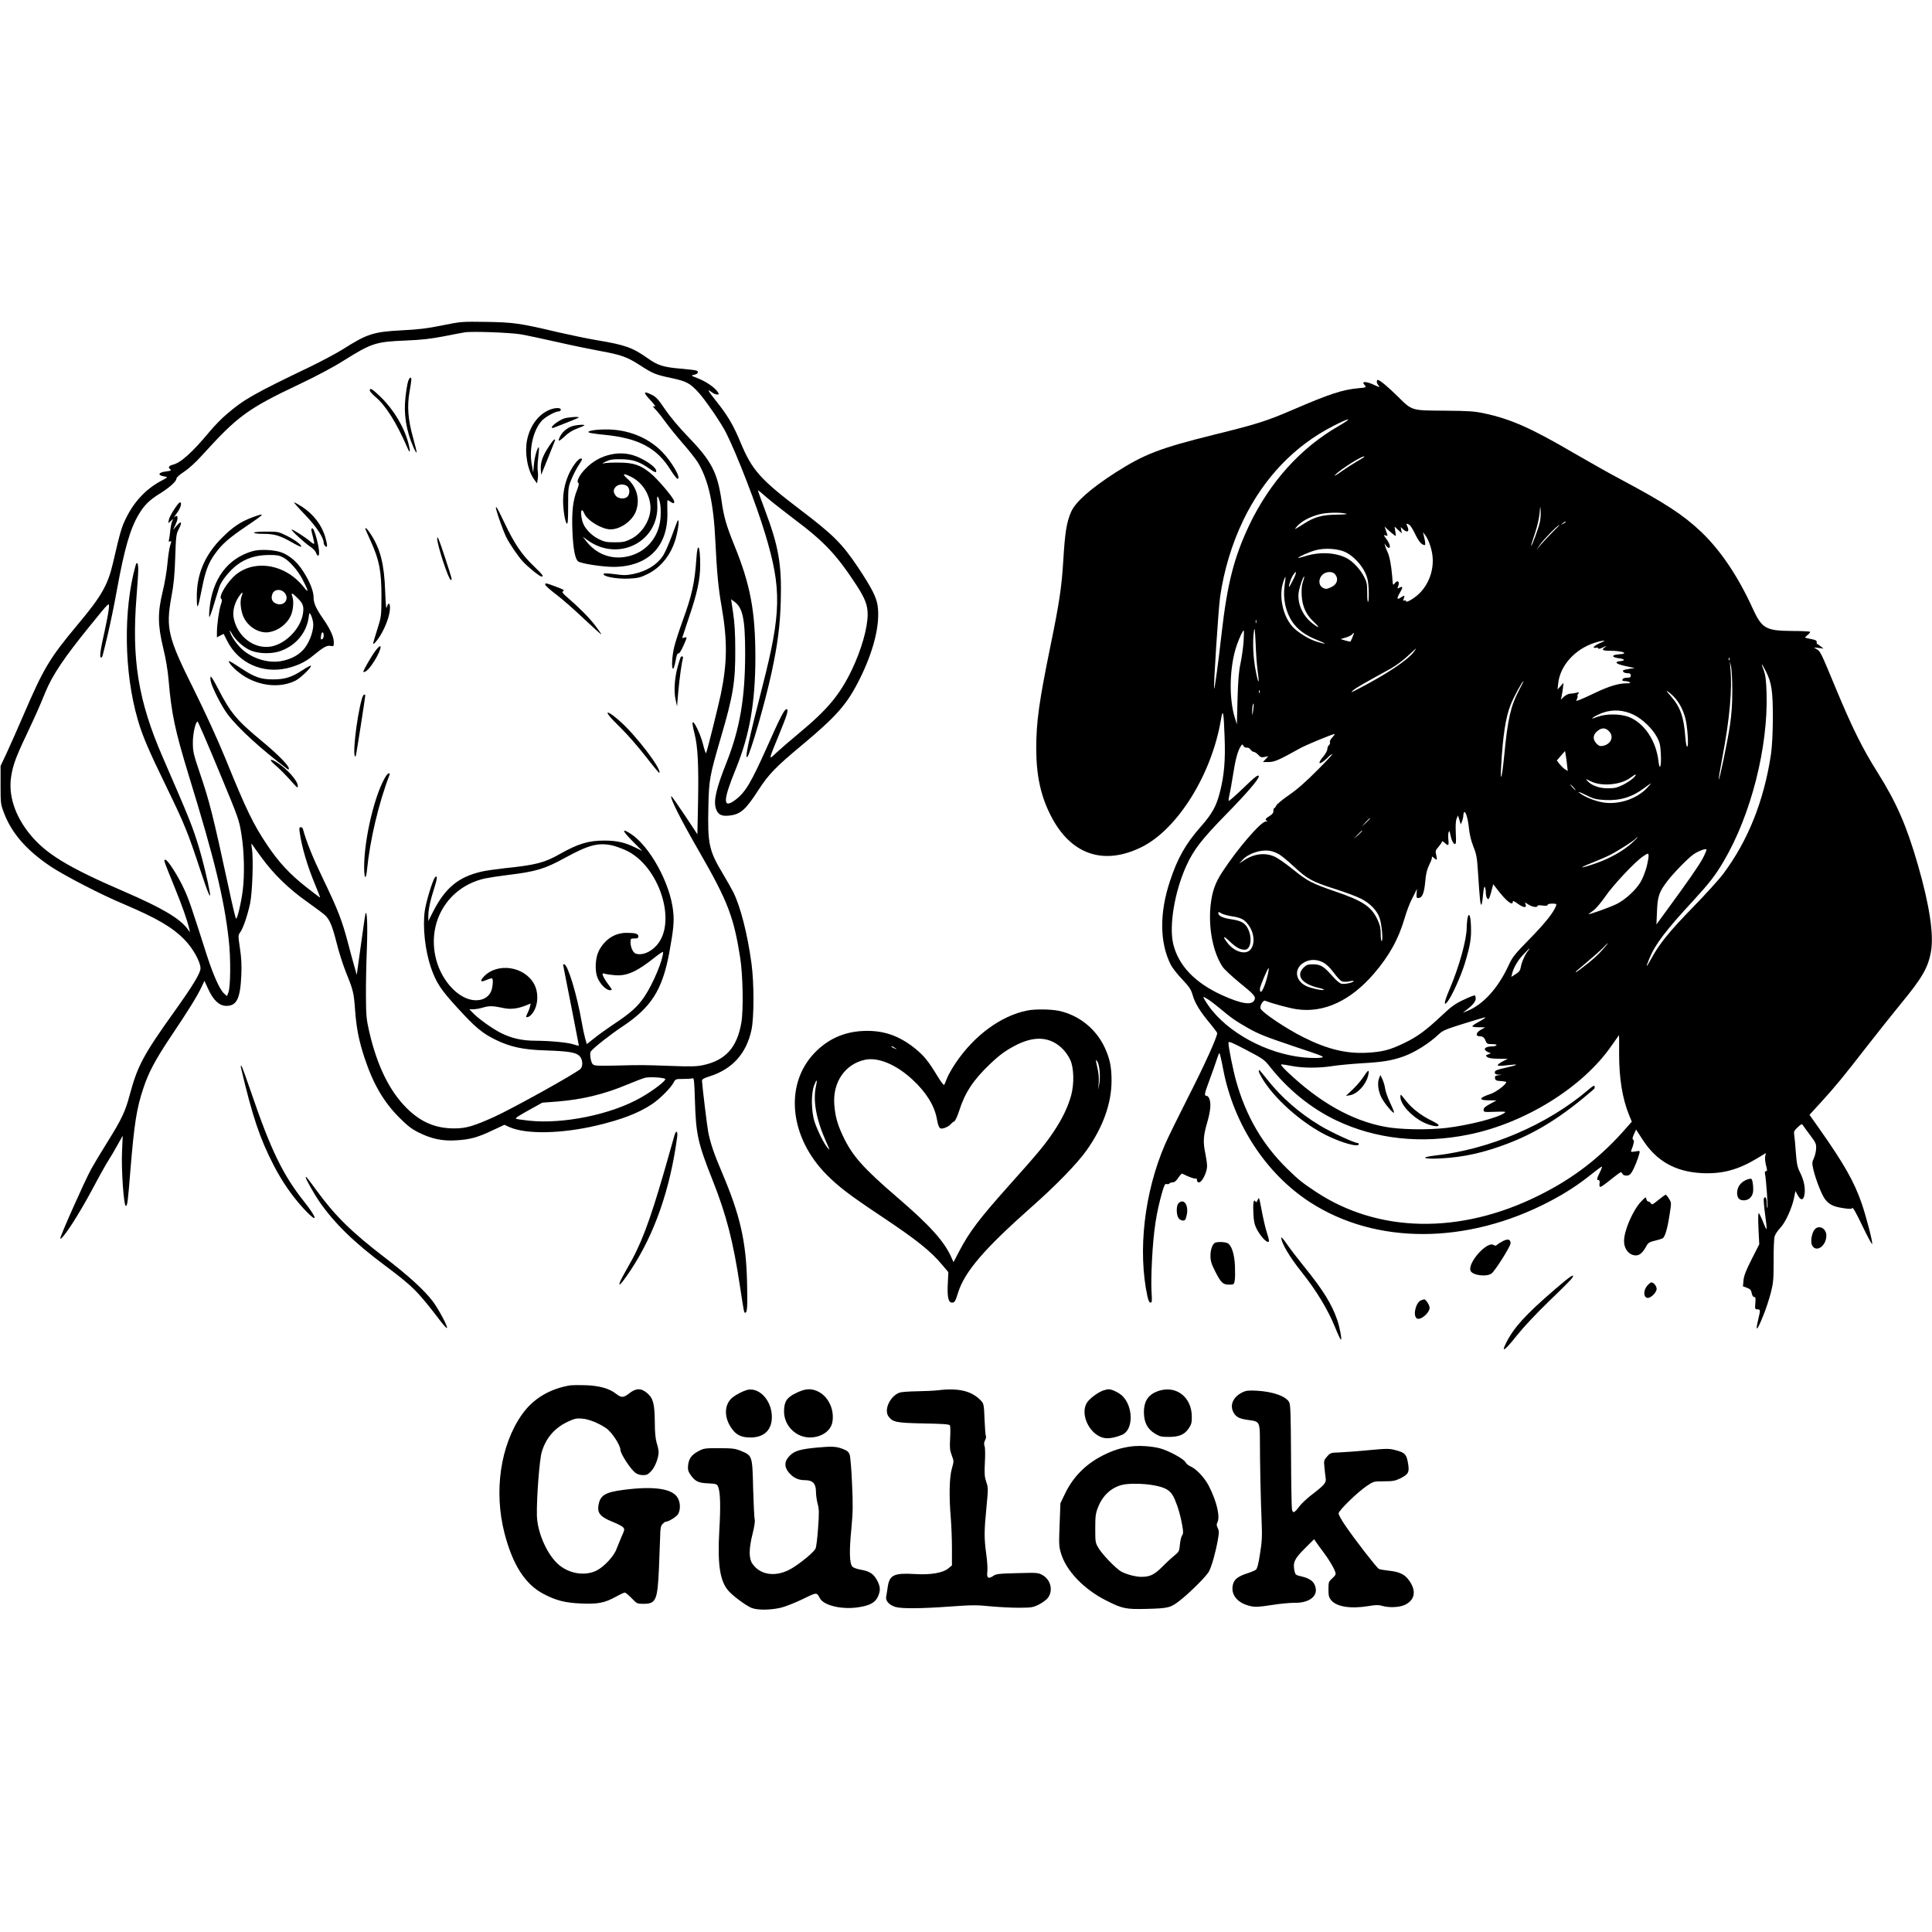 <?xml version="1.0" encoding="UTF-8" standalone="yes"?>
<svg version="1.0" xmlns="http://www.w3.org/2000/svg" width="100mm" height="100mm" viewBox="0 0 1719 1147" preserveAspectRatio="xMidYMid meet">
  <g transform="translate(0,1147) scale(0.1,-0.1)" fill="#000000" stroke="none">
    <path d="M3935 11435 c-132 -27 -212 -37 -360 -44 -255 -14 -306 -30 -530
-172 -55 -34 -179 -100 -275 -147 -513 -246 -599 -295 -753 -427 -43 -36 -110
-105 -150 -153 -156 -187 -258 -280 -330 -297 -35 -9 -44 -25 -23 -40 14 -11
8 -14 -39 -20 -60 -7 -76 -30 -27 -41 15 -3 32 -7 37 -8 6 -2 -10 -13 -35 -26
-141 -71 -251 -184 -326 -335 -43 -86 -53 -121 -119 -405 -46 -196 -101 -293
-312 -545 -253 -303 -304 -388 -488 -816 -53 -123 -120 -273 -148 -334 l-52
-110 0 -170 c0 -166 1 -172 32 -252 69 -180 203 -332 416 -474 126 -83 444
-248 647 -333 296 -126 432 -205 541 -316 74 -75 143 -198 143 -255 0 -43 -67
-153 -229 -380 -279 -390 -331 -487 -401 -747 -39 -148 -70 -214 -203 -427
-54 -86 -117 -192 -141 -235 -55 -100 -281 -608 -274 -616 17 -16 161 205 287
441 57 108 121 222 142 255 21 32 58 95 82 139 l45 80 -6 -134 c-8 -169 15
-491 34 -491 13 0 18 38 40 315 34 414 55 553 116 734 47 142 108 255 249 466
150 223 230 352 266 429 l28 59 34 -74 c45 -99 99 -149 161 -149 92 0 124 65
133 271 4 93 1 155 -12 241 -17 115 -17 116 3 144 25 34 64 148 87 254 20 91
31 400 17 485 -7 45 -7 55 2 41 6 -10 45 -64 86 -120 105 -144 241 -276 400
-388 74 -53 147 -107 162 -121 41 -39 64 -93 103 -246 19 -78 57 -197 84 -264
65 -161 69 -178 81 -341 12 -161 35 -272 85 -423 77 -231 170 -389 310 -529
73 -73 107 -99 175 -133 113 -55 208 -75 330 -67 121 7 189 25 321 88 l107 50
46 -21 c148 -65 463 -59 776 15 219 52 372 110 490 189 71 47 170 146 195 196
15 28 18 29 84 29 38 0 76 2 84 6 12 4 15 -26 20 -193 9 -306 25 -381 159
-718 121 -305 182 -542 242 -940 36 -236 36 -235 46 -235 19 0 22 55 17 268
-8 365 -61 598 -222 977 -73 171 -104 263 -124 365 -9 46 -51 391 -55 453 -1
14 15 24 70 41 201 64 325 203 370 411 24 110 24 423 0 595 -35 260 -98 504
-161 631 -15 30 -56 102 -91 161 -127 211 -139 268 -131 608 5 232 12 270 110
605 110 373 131 500 129 785 0 145 -6 240 -19 327 l-18 121 27 -20 c77 -54 98
-155 98 -463 0 -394 -47 -668 -164 -965 -94 -236 -119 -345 -96 -415 17 -52
48 -69 116 -62 103 11 147 49 265 232 89 137 152 202 384 395 310 259 402 364
513 586 126 252 184 488 161 653 -11 78 -54 161 -174 342 -143 213 -220 290
-515 514 -358 272 -429 352 -533 603 -62 150 -115 239 -217 366 -72 90 -83
112 -37 76 14 -11 35 -20 46 -20 21 0 21 1 5 25 -25 38 -105 92 -175 119 -64
25 -64 25 -31 32 34 7 43 29 15 38 -10 3 -72 10 -138 16 -152 13 -203 29 -290
91 -139 98 -202 120 -460 163 -82 14 -235 46 -340 70 -342 81 -396 88 -640 92
-217 3 -222 3 -390 -31z m695 -79 c52 -9 203 -41 335 -71 132 -30 303 -65 380
-79 181 -33 235 -52 348 -125 117 -76 140 -85 282 -115 134 -29 164 -45 241
-129 63 -70 200 -270 244 -357 95 -188 272 -645 349 -903 147 -488 143 -699
-26 -1357 -120 -469 -157 -640 -135 -626 24 14 161 490 217 751 55 256 76 420
82 640 9 322 -19 483 -140 805 -36 96 -65 176 -63 177 2 2 34 -24 72 -58 38
-34 148 -120 244 -193 274 -205 383 -321 560 -592 77 -118 100 -179 100 -260
0 -120 -55 -314 -140 -492 -106 -222 -216 -354 -470 -565 -80 -66 -171 -145
-204 -176 -70 -67 -70 -70 24 159 75 182 89 230 68 230 -19 0 -56 -72 -174
-338 -144 -322 -194 -406 -288 -474 -106 -76 -103 2 10 278 124 304 175 594
175 1000 -1 408 -44 639 -186 989 -73 181 -94 252 -115 400 -36 250 -90 354
-295 566 -84 87 -161 179 -207 246 -60 89 -81 112 -118 130 -79 39 -81 24 -7
-54 28 -31 44 -54 35 -50 -25 9 -22 0 11 -34 16 -16 54 -64 84 -106 31 -43
100 -128 154 -190 54 -61 113 -137 132 -167 94 -156 140 -361 156 -701 13
-274 26 -416 56 -585 52 -300 50 -498 -7 -775 -24 -112 -118 -492 -131 -525
-3 -8 -15 26 -27 75 -22 91 -87 226 -94 194 -2 -9 6 -53 18 -98 29 -116 37
-274 31 -605 l-6 -289 -114 172 c-63 94 -116 170 -118 167 -14 -14 82 -205
254 -503 247 -430 301 -569 358 -929 25 -155 31 -468 11 -584 -38 -220 -140
-334 -340 -377 -58 -12 -109 -14 -286 -7 -253 9 -261 9 -497 3 -160 -3 -184
-2 -199 12 -18 18 -30 98 -17 114 26 34 176 152 279 220 259 172 357 326 419
659 38 206 45 281 34 373 -28 249 -209 576 -378 685 -82 52 -77 29 14 -63 l90
-91 -62 31 c-91 45 -165 62 -274 62 -141 1 -236 -28 -397 -119 -137 -78 -213
-98 -492 -127 -79 -9 -172 -22 -205 -30 -207 -48 -323 -144 -432 -357 l-42
-83 0 45 c0 57 18 141 54 252 26 80 29 116 6 92 -21 -21 -81 -220 -92 -301
-19 -145 3 -348 55 -501 46 -134 88 -198 234 -357 162 -177 222 -227 337 -284
134 -66 248 -91 450 -97 203 -7 269 -17 301 -50 30 -29 33 -93 7 -116 -60 -50
-597 -348 -765 -425 -184 -83 -252 -103 -355 -103 -168 0 -298 55 -424 180
-154 153 -264 377 -335 686 -24 106 -27 139 -28 309 -1 105 3 294 8 420 8 205
2 355 -12 316 -3 -8 -21 -134 -41 -280 l-37 -265 -21 75 c-12 40 -38 137 -58
214 -51 193 -89 293 -221 566 -93 193 -147 327 -180 447 -2 6 -10 12 -19 12
-12 0 -14 -8 -9 -42 19 -137 70 -307 141 -477 24 -57 42 -105 41 -107 -2 -1
-59 43 -128 97 -142 112 -240 218 -339 365 -127 189 -186 309 -377 779 -72
175 -177 404 -279 610 -232 464 -251 545 -200 825 21 111 29 194 34 350 6 184
9 209 29 247 35 67 28 85 -14 38 l-35 -40 20 42 c31 63 26 103 -9 71 -7 -7 3
9 23 36 34 45 49 96 28 96 -15 0 -91 -118 -98 -152 l-6 -33 23 20 23 20 -10
-20 c-6 -11 -14 -49 -18 -85 -3 -36 -9 -74 -12 -84 -4 -14 -1 -18 10 -13 14 5
14 2 2 -33 -8 -22 -19 -95 -25 -162 -6 -68 -25 -181 -43 -253 -45 -186 -44
-296 5 -500 23 -93 41 -201 48 -285 26 -302 56 -445 180 -851 228 -741 314
-1094 355 -1459 19 -162 17 -425 -4 -474 l-12 -29 -26 24 c-39 36 -96 164
-154 344 -138 432 -160 498 -203 589 -53 115 -144 256 -164 256 -18 0 -19 3
77 -233 74 -182 117 -304 135 -382 l7 -30 -23 31 c-71 94 -227 186 -562 331
-508 219 -704 340 -846 518 -129 162 -186 341 -161 504 16 103 41 172 133 366
80 170 121 261 172 387 62 151 166 306 391 583 191 235 179 224 172 150 -4
-33 -20 -118 -36 -190 -37 -161 -47 -235 -33 -235 13 0 9 -11 61 205 22 94 59
271 81 395 67 369 118 546 196 676 48 80 95 126 184 181 87 54 150 110 150
135 0 10 27 34 68 61 41 27 102 82 157 143 323 356 407 417 880 641 135 64
290 146 375 200 257 161 291 172 555 183 146 6 226 15 345 38 85 17 169 33
185 35 63 11 402 -2 495 -17z m-2683 -3884 c181 -435 181 -438 202 -572 24
-150 28 -350 11 -490 -14 -113 -50 -264 -60 -253 -5 4 -34 125 -64 268 -141
652 -171 772 -259 1030 -55 163 -61 188 -61 265 -1 80 24 190 42 190 4 0 89
-197 189 -438z m3495 -663 c29 -6 86 -26 127 -45 296 -136 459 -640 273 -846
-57 -63 -133 -92 -187 -72 -23 9 -45 57 -45 99 0 33 2 35 35 35 28 0 35 4 35
19 0 23 -26 31 -105 31 -105 0 -194 -58 -247 -160 -31 -61 -37 -173 -13 -236
22 -57 77 -114 111 -114 25 0 24 0 -15 53 -21 28 -42 63 -46 76 -7 22 -5 23
16 17 13 -4 54 -10 90 -13 107 -9 198 32 362 164 37 29 67 49 67 42 0 -68 -88
-279 -165 -395 -62 -92 -123 -147 -285 -254 -52 -35 -125 -87 -162 -117 l-67
-53 -15 52 c-8 29 -22 96 -31 148 -42 241 -124 510 -155 510 -6 0 -10 -1 -10
-3 0 -1 31 -162 70 -357 38 -195 70 -358 70 -362 0 -4 -19 0 -42 8 -50 18
-204 33 -338 34 -121 0 -212 20 -305 65 -77 37 -208 130 -259 184 l-30 31 35
0 c20 0 60 7 89 16 55 16 85 15 185 -6 58 -12 120 -5 189 22 l48 19 -7 -28
c-3 -15 -13 -41 -21 -57 -17 -36 -17 -36 -1 -36 8 0 23 10 35 23 59 63 70 188
24 272 -86 157 -325 193 -446 67 -40 -42 -30 -55 23 -31 24 10 47 17 50 13 12
-12 4 -90 -13 -122 -24 -46 -70 -72 -131 -72 -145 0 -303 163 -355 365 -85
331 106 646 435 719 39 8 131 22 205 31 249 30 328 54 506 152 209 114 294
137 416 112z m476 -2078 c17 -10 -104 -104 -218 -168 -261 -149 -689 -237
-995 -204 -60 7 -112 14 -114 17 -7 7 23 26 133 87 l101 56 133 10 c223 18
419 65 625 152 65 27 135 54 155 59 40 10 156 4 180 -9z"/>
    <path d="M3630 10933 c-6 -21 -16 -81 -22 -135 -18 -152 6 -301 72 -451 12
-27 24 -46 27 -44 2 3 -12 63 -32 134 -45 160 -54 278 -31 408 9 50 16 98 16
108 0 31 -19 18 -30 -20z"/>
    <path d="M3290 10856 c0 -8 23 -34 51 -58 92 -77 188 -230 286 -457 22 -51 26
-31 8 40 -38 148 -131 303 -248 417 -74 72 -97 85 -97 58z"/>
    <path d="M4910 10691 c-109 -34 -193 -140 -221 -279 -22 -118 6 -270 65 -350
l24 -33 6 35 c4 19 4 51 1 73 -4 21 -2 76 4 123 5 47 8 87 6 89 -11 10 -39
-84 -44 -149 l-7 -75 -13 75 c-25 139 15 307 92 389 33 34 118 81 150 81 9 0
17 7 17 15 0 16 -36 19 -80 6z"/>
    <path d="M5017 10606 c-43 -16 -107 -62 -107 -78 0 -5 6 -8 13 -5 6 3 60 24
120 47 59 23 107 43 107 46 0 9 -98 2 -133 -10z"/>
    <path d="M5080 10534 c-42 -18 -77 -49 -96 -86 -26 -51 -14 -51 39 -2 35 34
72 57 115 72 34 13 62 25 62 28 0 10 -88 2 -120 -12z"/>
    <path d="M5260 10498 c-31 -9 -32 -11 -15 -18 11 -4 72 -13 136 -19 301 -30
464 -117 584 -310 28 -44 56 -81 63 -81 38 0 -54 158 -144 247 -126 125 -305
194 -496 192 -51 0 -109 -5 -128 -11z"/>
    <path d="M4882 10355 c-54 -81 -74 -139 -70 -201 l3 -49 59 145 c32 80 60 151
63 158 3 6 1 12 -4 12 -5 0 -28 -29 -51 -65z"/>
    <path d="M5434 10286 c-89 -20 -161 -61 -225 -127 -55 -55 -85 -119 -62 -126
6 -2 1 -28 -12 -61 -37 -91 -49 -194 -42 -365 6 -157 24 -252 51 -272 27 -20
217 -49 316 -49 309 2 487 184 478 489 -2 58 -1 105 2 105 3 0 16 -7 28 -16
27 -18 37 -14 28 13 -12 35 -151 198 -211 245 -88 71 -148 91 -275 92 -58 1
-118 -2 -135 -6 -23 -5 -19 -2 15 15 37 18 62 22 135 21 104 -1 165 -21 255
-85 46 -33 56 -36 59 -22 5 25 -59 77 -144 118 -84 41 -170 51 -261 31z m184
-200 c93 -47 160 -147 169 -255 10 -113 -68 -245 -174 -297 -50 -25 -70 -29
-143 -29 -73 0 -93 4 -142 28 -71 35 -132 102 -147 162 -21 84 -8 129 19 64
26 -61 156 -139 232 -139 88 0 192 74 225 158 40 105 11 216 -74 292 -53 46
-38 53 35 16z m-36 -83 c21 -19 24 -62 4 -88 -20 -28 -83 -26 -107 4 -24 30
-24 56 1 81 24 24 77 26 102 3z m288 -137 c7 -26 11 -79 8 -128 -7 -170 -112
-307 -267 -352 -150 -44 -295 3 -392 125 l-34 44 45 -33 c276 -197 639 -8 618
323 -5 82 3 89 22 21z"/>
    <path d="M5122 10213 c-70 -90 -112 -214 -112 -337 0 -84 18 -192 33 -205 9
-7 12 33 12 157 0 161 1 169 29 237 16 39 44 94 63 123 38 59 38 62 19 62 -8
0 -28 -17 -44 -37z"/>
    <path d="M2712 9752 c101 -105 168 -205 168 -252 0 -10 7 -23 15 -30 20 -17
20 9 -1 81 -31 108 -105 204 -208 271 -33 21 -63 38 -69 38 -5 0 38 -49 95
-108z"/>
    <path d="M4416 9793 c12 -49 66 -197 86 -238 35 -69 106 -173 150 -221 48 -52
150 -134 167 -134 22 0 9 17 -72 95 -104 100 -169 195 -257 380 -67 141 -87
174 -74 118z"/>
    <path d="M2243 9726 c-102 -38 -173 -86 -268 -181 -153 -153 -226 -325 -224
-529 1 -123 9 -110 45 74 31 159 57 229 118 314 61 85 126 142 284 248 162
109 169 120 45 74z"/>
    <path d="M6027 9693 c-2 -5 -26 -66 -52 -138 -27 -71 -61 -149 -77 -171 -53
-80 -145 -136 -262 -161 -60 -12 -85 -13 -163 -2 -51 7 -96 9 -100 5 -23 -23
111 -50 226 -44 78 4 99 9 164 41 120 60 210 174 250 318 25 88 34 187 14 152z"/>
    <path d="M2770 9618 c0 -7 7 -38 15 -68 8 -30 12 -56 10 -59 -3 -2 -18 7 -33
20 -36 33 -161 113 -167 107 -7 -7 114 -117 164 -151 23 -15 46 -38 51 -51 15
-41 30 -41 29 1 0 53 -41 205 -57 211 -6 2 -12 -2 -12 -10z"/>
    <path d="M3250 9626 c0 -2 23 -55 51 -116 74 -165 93 -263 93 -485 -1 -180 -1
-180 -37 -295 -20 -63 -37 -119 -37 -124 0 -22 51 42 83 103 41 78 67 160 67
213 0 46 -16 50 -28 6 -6 -24 -10 16 -15 142 -8 238 -42 373 -125 502 -31 49
-52 70 -52 54z"/>
    <path d="M2260 9590 c0 -6 34 -10 83 -10 98 0 149 -15 255 -76 42 -24 78 -41
81 -39 11 12 -50 59 -122 95 -78 39 -81 40 -188 40 -66 0 -109 -4 -109 -10z"/>
    <path d="M3890 9538 c0 -59 102 -368 121 -368 14 0 13 1 -49 192 -56 171 -72
209 -72 176z"/>
    <path d="M6196 9358 c-15 -213 -39 -324 -122 -551 -30 -83 -64 -187 -75 -232
-20 -83 -26 -195 -10 -195 5 0 15 32 22 70 8 48 16 69 25 66 7 -3 24 22 43 65
37 82 37 83 11 76 -11 -3 -20 -4 -20 -2 0 2 27 84 60 182 74 216 100 340 100
466 0 177 -24 215 -34 55z"/>
    <path d="M2247 9426 c-222 -64 -358 -247 -383 -514 -4 -40 -4 -72 -1 -72 4 0
23 53 42 118 20 64 41 132 46 149 17 54 95 150 160 198 80 59 168 86 279 87
68 1 93 -3 126 -20 56 -28 133 -115 176 -198 55 -106 58 -128 9 -66 -156 197
-421 248 -595 115 -79 -61 -167 -204 -137 -222 8 -6 7 -19 -4 -50 -16 -46 -35
-180 -35 -248 l0 -44 30 16 30 15 31 -62 c100 -198 315 -295 535 -243 88 21
161 55 225 108 98 80 128 97 160 90 28 -5 29 -4 29 33 0 47 -32 117 -92 204
-66 95 -88 143 -88 195 0 56 -34 142 -93 232 -50 79 -110 132 -182 164 -63 27
-199 35 -268 15z m283 -368 c46 -49 7 -118 -59 -103 -49 11 -67 50 -44 98 18
35 72 38 103 5z m-380 -32 c-14 -39 -12 -94 6 -157 31 -105 144 -181 242 -163
79 14 154 71 188 143 22 45 30 130 16 170 -15 42 -4 39 46 -11 48 -48 57 -71
48 -134 -18 -132 -150 -271 -282 -296 -148 -27 -297 82 -333 245 -14 60 1 130
40 192 32 50 46 56 29 11z m636 -233 c9 -59 -25 -164 -74 -228 -45 -59 -118
-100 -209 -117 -114 -21 -252 20 -346 102 -47 42 -101 118 -111 160 -4 16 1
11 15 -14 34 -63 112 -132 175 -156 78 -29 190 -29 266 0 132 49 224 160 244
294 6 47 7 48 20 25 7 -13 16 -43 20 -66z m94 -118 c0 -13 -5 -27 -11 -30 -15
-10 -17 -4 -12 32 6 37 23 35 23 -2z"/>
    <path d="M1206 9298 c-110 -395 -103 -951 20 -1372 41 -143 96 -271 259 -606
158 -326 186 -394 300 -740 67 -202 94 -266 81 -185 -17 95 -61 279 -93 385
-59 195 -80 248 -327 817 -217 500 -276 868 -231 1428 8 99 15 206 15 238 0
58 -12 76 -24 35z"/>
    <path d="M4852 9126 c2 -8 46 -47 100 -88 53 -40 164 -138 247 -217 83 -78
151 -139 151 -135 0 4 -24 39 -54 78 -54 71 -141 158 -246 249 -42 35 -52 49
-41 56 16 11 12 13 -73 45 -79 30 -89 31 -84 12z"/>
    <path d="M3343 8543 c-35 -45 -115 -184 -110 -190 10 -10 40 13 71 56 81 111
117 235 39 134z"/>
    <path d="M6056 8482 c-3 -5 -14 -42 -26 -83 -28 -101 -36 -219 -19 -294 l13
-60 11 130 c11 122 30 257 41 298 5 17 -10 24 -20 9z"/>
    <path d="M2049 8421 c13 -18 46 -51 75 -73 149 -119 356 -149 505 -74 47 24
148 122 137 133 -3 3 -37 -15 -75 -40 -94 -62 -156 -82 -261 -82 -108 0 -164
19 -282 97 -116 76 -129 81 -99 39z"/>
    <path d="M1874 8273 c9 -53 97 -227 151 -298 91 -122 299 -312 533 -488 8 -7
12 -5 12 6 0 26 -105 132 -245 247 -217 180 -274 247 -385 463 -30 59 -59 107
-64 107 -4 0 -5 -17 -2 -37z"/>
    <path d="M3220 8113 c-50 -178 -89 -546 -55 -511 4 4 85 522 85 543 0 3 -4 5
-10 5 -5 0 -14 -17 -20 -37z"/>
    <path d="M5419 7963 c11 -16 63 -70 116 -122 53 -52 148 -162 212 -244 63 -82
117 -146 119 -144 27 27 -206 333 -350 460 -86 76 -135 101 -97 50z"/>
    <path d="M2442 7529 c45 -38 108 -102 176 -179 27 -30 31 -32 32 -14 0 47 -97
156 -191 213 -57 35 -67 23 -17 -20z"/>
    <path d="M3436 7428 c-98 -150 -196 -557 -196 -813 0 -103 16 -120 25 -28 26
267 105 600 200 846 10 25 -12 21 -29 -5z"/>
    <path d="M12250 10933 c0 -9 8 -25 17 -35 14 -16 8 -15 -38 6 -52 25 -99 34
-99 19 0 -3 7 -14 15 -23 14 -16 10 -18 -57 -24 -143 -13 -256 -50 -583 -191
-237 -102 -322 -129 -708 -224 -475 -118 -616 -172 -871 -335 -223 -143 -358
-263 -396 -351 -41 -95 -54 -179 -70 -440 -14 -229 -35 -370 -110 -735 -105
-512 -130 -691 -130 -929 0 -240 40 -425 131 -601 176 -344 468 -444 806 -277
320 158 624 646 706 1132 18 109 25 76 33 -155 8 -207 -4 -338 -41 -485 -32
-127 -69 -194 -170 -309 -135 -153 -208 -281 -275 -485 -95 -285 -92 -549 7
-745 13 -26 59 -85 102 -130 65 -69 79 -91 93 -141 19 -69 68 -149 156 -253
34 -41 62 -79 62 -84 0 -35 -113 -285 -255 -563 -89 -176 -184 -368 -209 -427
-184 -425 -245 -949 -156 -1355 8 -36 17 -53 27 -53 13 0 14 13 9 92 -4 51 -2
181 4 288 14 264 38 419 92 608 18 60 24 71 39 67 9 -3 20 -1 24 5 3 5 17 10
29 10 16 0 32 13 50 41 15 22 30 39 34 37 53 -27 108 -48 119 -44 8 3 13 -2
13 -14 0 -13 7 -20 19 -20 26 0 71 91 71 144 0 23 -7 72 -15 111 -22 102 -19
157 15 274 31 107 37 171 20 215 -5 14 -16 26 -25 26 -23 0 -19 18 29 147 24
65 52 144 62 176 10 31 20 57 24 57 3 0 19 -66 34 -148 94 -487 380 -924 771
-1178 587 -381 1400 -378 2134 7 143 75 256 149 368 239 48 38 90 70 95 70 5
0 -3 -22 -17 -50 -28 -56 -31 -70 -12 -70 9 0 12 -10 9 -30 -3 -20 0 -30 8
-30 7 0 48 29 92 65 44 36 84 65 89 65 5 0 12 -7 15 -15 4 -9 19 -15 35 -15
22 0 34 8 49 33 21 33 54 116 66 163 7 26 6 26 -36 19 -34 -6 -41 -4 -37 6 24
59 30 91 19 98 -10 6 -8 18 6 49 l19 42 59 -91 c123 -191 293 -286 530 -297
181 -8 320 30 489 132 l77 47 -6 -28 c-4 -15 0 -52 7 -81 12 -44 12 -52 0 -52
-9 0 -12 -8 -9 -23 10 -46 28 -298 22 -304 -3 -4 -6 14 -6 40 0 47 -15 71 -26
43 -4 -9 2 -73 11 -141 10 -69 16 -128 13 -130 -3 -3 -17 26 -32 65 -15 38
-32 72 -37 76 -6 3 -7 -49 -3 -136 l7 -141 -67 -132 c-50 -99 -69 -146 -73
-187 l-5 -55 35 -13 c30 -11 37 -19 43 -48 4 -21 12 -34 21 -34 13 0 15 -11
11 -55 -4 -52 -3 -55 19 -55 27 0 27 -5 8 -85 -30 -124 -13 -112 45 33 23 56
52 146 66 200 22 87 25 116 25 282 -1 102 3 201 9 219 5 19 28 53 50 76 45 46
104 175 123 269 l12 59 20 -37 c26 -49 51 -48 60 3 10 58 -4 128 -37 195 -26
51 -31 77 -39 175 -4 64 -11 134 -14 156 -6 37 -4 43 30 75 30 29 38 32 45 20
5 -8 34 -48 65 -89 50 -67 56 -78 54 -120 -1 -25 -10 -64 -20 -86 -17 -37 -17
-45 -4 -103 21 -88 73 -221 102 -260 37 -49 75 -68 161 -81 59 -9 77 -9 83 1
5 8 40 -54 91 -162 46 -95 84 -167 86 -158 4 23 -52 238 -93 359 -68 197 -159
356 -378 667 l-87 123 98 107 c129 141 203 231 417 507 99 127 232 294 297
373 192 233 244 323 269 467 26 150 -13 411 -116 768 -100 347 -189 553 -358
822 -135 214 -225 395 -372 748 -137 331 -138 332 -173 352 -27 16 -27 16 18
10 l45 -6 -25 20 c-14 11 -28 21 -31 21 -4 0 -6 8 -5 18 1 13 -11 19 -49 26
-27 5 -52 11 -54 13 -2 1 8 12 23 24 15 12 24 24 21 28 -4 3 -77 7 -163 7
-232 2 -266 22 -349 204 -131 286 -285 514 -457 678 -160 152 -322 257 -716
467 -91 48 -277 153 -415 233 -385 225 -562 303 -798 354 -88 19 -136 22 -353
24 -299 2 -287 -2 -418 127 -89 88 -161 147 -178 147 -4 0 -8 -8 -8 -17z
m-340 -394 c-339 -195 -613 -500 -796 -884 -134 -284 -194 -517 -244 -955 -28
-251 -62 -501 -67 -497 -8 8 38 713 53 817 34 236 105 471 205 679 180 375
455 664 802 841 152 78 182 77 47 -1z m230 -273 c0 -2 -28 -20 -62 -39 -35
-20 -99 -61 -143 -92 -44 -32 -69 -46 -56 -31 50 53 261 185 261 162z m1560
-586 c-12 -53 -71 -212 -77 -207 -1 2 13 51 33 108 21 62 38 134 42 179 7 75
7 75 10 20 2 -30 -2 -75 -8 -100z m-1725 80 c20 -5 -8 -8 -81 -9 -128 -1 -200
-21 -291 -80 -87 -55 -90 -57 -68 -30 41 49 113 89 205 113 58 16 185 19 235
6z m1955 -75 c0 -2 -10 -9 -22 -15 -22 -11 -22 -10 -4 4 21 17 26 19 26 11z
m-1387 -27 c9 -7 32 -45 51 -85 32 -65 57 -93 84 -93 5 0 4 25 -4 58 l-13 57
19 -25 c32 -41 62 -130 67 -200 9 -119 -36 -240 -120 -322 -46 -44 -117 -85
-117 -67 0 6 -7 9 -15 6 -11 -5 -12 -1 -5 18 11 29 8 30 -26 9 -36 -24 -39
-11 -9 41 30 50 28 63 -4 46 -19 -11 -20 -10 -10 15 14 40 -6 57 -30 25 -18
-23 -18 -23 -24 62 -8 98 -24 181 -42 217 -7 14 -16 36 -20 50 l-7 25 17 -23
c9 -12 21 -20 26 -16 13 8 2 42 -29 83 -23 32 -24 33 -4 27 21 -7 21 -7 6 36
l-15 43 33 -31 c18 -16 41 -36 52 -44 18 -14 18 -12 11 30 l-7 45 32 -30 33
-30 -5 28 -5 28 21 -20 c39 -37 61 -18 36 30 -12 22 -2 25 23 7z m1269 -65
c-37 -38 -85 -88 -106 -113 l-37 -45 33 49 c29 43 160 176 174 176 2 0 -26
-30 -64 -67z m-1838 -177 c67 -33 140 -110 174 -184 20 -45 27 -77 30 -148 2
-51 0 -99 -4 -107 -6 -10 -9 19 -9 76 0 81 -4 98 -28 145 -37 71 -101 138
-157 167 -100 50 -239 57 -368 16 -34 -10 -62 -17 -62 -15 0 9 106 56 158 69
85 22 200 13 266 -19z m-465 -238 c-17 -35 -34 -65 -37 -68 -13 -13 10 66 29
96 35 58 41 37 8 -28z m365 47 c39 -39 26 -93 -27 -118 -43 -21 -57 -21 -85
-1 -31 22 -30 77 3 109 28 29 85 34 109 10z m-444 -103 c-17 -119 9 -238 70
-327 44 -65 115 -117 209 -155 45 -18 80 -34 78 -36 -2 -3 -33 5 -69 16 -72
22 -166 80 -215 131 -88 94 -127 273 -86 398 9 28 18 50 20 48 2 -2 -1 -36 -7
-75z m163 32 c-11 -32 -14 -69 -11 -124 6 -98 39 -169 108 -234 57 -53 51 -61
-12 -13 -92 70 -142 190 -120 293 11 52 37 124 46 124 3 0 -2 -21 -11 -46z
m-416 -366 c-3 -7 -5 -2 -5 12 0 14 2 19 5 13 2 -7 2 -19 0 -25z m12 -418 c18
-129 10 -140 -14 -20 -25 119 -32 273 -18 366 6 38 9 15 15 -111 3 -88 11
-194 17 -235z m-124 253 c-4 -54 -16 -141 -27 -193 -16 -72 -22 -149 -27 -320
l-6 -225 -17 55 c-56 176 -49 458 15 646 26 73 54 134 63 134 3 0 2 -44 -1
-97z m970 40 c-9 -20 -17 -39 -19 -41 -2 -2 -23 2 -46 9 l-42 13 45 13 c24 7
50 20 57 28 20 24 21 18 5 -22z m2220 -46 c-44 -18 -75 -37 -75 -46 0 -5 9 -7
20 -4 11 3 20 0 20 -6 0 -7 16 -4 43 9 28 14 34 15 20 4 -37 -26 -27 -34 41
-34 114 0 177 -26 79 -32 -65 -4 -67 -25 -4 -34 57 -7 67 -21 19 -26 -61 -6
-41 -26 44 -44 l83 -18 -48 -7 c-27 -4 -51 -10 -54 -13 -11 -11 10 -26 38 -26
22 0 29 -5 29 -20 0 -16 -7 -20 -34 -20 -21 0 -36 -6 -40 -15 -4 -11 2 -15 22
-15 15 0 34 -5 42 -10 11 -7 3 -10 -30 -10 -69 0 -154 -26 -270 -81 -58 -28
-122 -57 -143 -65 -36 -13 -37 -13 -26 7 6 12 8 23 5 26 -3 4 0 13 7 21 10 13
8 14 -18 8 -16 -4 -41 -8 -55 -8 -14 0 -38 -12 -54 -26 l-29 -27 7 28 c3 15 9
48 12 75 l5 47 -26 -30 -27 -30 6 54 c16 158 149 306 325 362 64 21 115 25 66
6z m-1677 -89 c-55 -72 -239 -195 -483 -322 -72 -38 -83 -42 -57 -19 31 25 94
62 336 194 44 25 110 73 150 111 39 37 73 67 75 68 2 0 -8 -15 -21 -32z m2809
-70 c-3 -8 -6 -5 -6 6 -1 11 2 17 5 13 3 -3 4 -12 1 -19z m26 -273 c0 -124 -6
-208 -21 -310 -23 -151 -93 -488 -100 -481 -2 2 12 89 32 193 66 346 90 613
72 799 l-5 59 11 -45 c6 -25 11 -121 11 -215z m298 174 c53 -105 63 -177 63
-419 -1 -144 -7 -251 -17 -323 -63 -415 -204 -767 -426 -1064 -36 -48 -156
-180 -266 -293 -209 -214 -301 -327 -372 -458 -49 -88 -54 -88 -18 -1 51 126
145 250 393 518 144 157 195 223 269 349 243 412 396 1017 381 1496 -4 120
-10 162 -26 204 -11 28 -18 52 -16 52 2 0 18 -28 35 -61z m-2196 -171 c-74
-141 -100 -257 -131 -578 -19 -195 -37 -262 -28 -105 15 276 40 441 85 555 27
68 104 210 114 210 2 0 -16 -37 -40 -82z m-2308 -20 c-3 -8 -6 -5 -6 6 -1 11
2 17 5 13 3 -3 4 -12 1 -19z m3703 -56 c38 -46 68 -106 86 -175 18 -69 30
-242 17 -250 -7 -4 -13 27 -18 86 -14 183 -44 266 -132 367 -41 47 -43 51 -16
32 18 -13 46 -39 63 -60z m-3760 -102 c-7 -52 -7 -53 -9 -13 -1 36 7 80 14 71
1 -2 -1 -28 -5 -58z m3386 -40 c78 -38 166 -122 207 -199 24 -43 30 -68 34
-145 7 -112 -10 -165 -21 -67 -21 181 -127 339 -264 392 -78 29 -204 30 -282
0 -52 -19 -53 -19 -30 -1 14 10 52 28 85 40 89 30 183 23 271 -20z m-221 -145
c48 -47 20 -116 -52 -131 -26 -5 -37 -1 -57 19 -36 37 -35 78 5 111 38 33 73
33 104 1z m-2459 -54 c-17 -17 -26 -36 -23 -45 3 -8 -1 -20 -9 -26 -8 -7 -14
-23 -14 -35 0 -13 -16 -42 -35 -65 -49 -58 -46 -80 5 -40 22 17 42 36 45 41 4
5 16 14 28 20 12 6 -45 -57 -128 -140 -106 -107 -181 -173 -255 -224 -58 -40
-109 -82 -115 -95 -5 -12 -13 -22 -17 -22 -5 0 -8 -11 -8 -25 0 -19 -10 -31
-35 -46 -37 -22 -43 -34 -22 -42 6 -3 2 -6 -11 -6 -44 -2 -247 -237 -383 -444
-69 -104 -96 -184 -109 -314 -18 -197 24 -409 108 -535 14 -21 81 -84 148
-139 135 -109 151 -128 134 -159 -24 -46 -114 -32 -283 44 -244 110 -391 264
-438 456 -39 162 12 468 117 698 64 141 137 235 349 452 181 184 295 316 295
341 0 24 -32 0 -142 -107 -66 -63 -123 -113 -125 -110 -3 3 -1 25 5 48 6 24
20 104 32 178 21 139 42 217 68 258 15 23 16 23 26 5 6 -11 19 -17 29 -15 11
2 25 -5 33 -17 9 -12 22 -21 30 -21 8 0 26 -12 39 -26 20 -22 29 -25 57 -19
l33 7 -24 -26 -24 -26 51 0 c52 0 93 18 277 121 53 30 285 126 309 128 6 1 -3
-12 -18 -28z m2087 -248 l6 -53 -25 16 c-14 9 -35 30 -49 47 l-23 31 36 42 37
42 6 -36 c4 -21 9 -61 12 -89z m591 -114 c-16 -16 -58 -44 -93 -62 -54 -26
-76 -31 -135 -31 -77 0 -146 25 -182 66 -18 20 -18 20 26 -2 97 -50 271 -35
358 31 49 37 63 36 26 -2z m116 -95 c-94 -95 -250 -145 -385 -124 -72 11 -172
52 -215 88 -15 12 9 4 57 -20 72 -36 92 -41 171 -46 137 -7 244 25 352 107 30
22 57 41 59 41 3 0 -15 -20 -39 -46z m-650 11 c13 -14 21 -25 18 -25 -2 0 -15
11 -28 25 -13 14 -21 25 -18 25 2 0 15 -11 28 -25z m-930 -365 c6 -57 19 -111
40 -164 28 -70 32 -96 41 -235 15 -231 20 -281 29 -281 4 0 11 39 15 86 5 54
11 81 16 73 5 -8 9 -30 9 -49 0 -39 15 -69 27 -57 4 5 15 36 23 69 l16 61 34
-44 c80 -105 140 -153 140 -113 0 12 10 8 42 -15 50 -37 83 -42 73 -11 l-7 21
34 -21 c35 -21 78 -27 78 -10 0 6 18 7 45 3 31 -4 45 -2 45 6 0 6 17 11 41 11
35 0 40 -3 35 -17 -24 -63 -91 -148 -228 -289 -145 -148 -161 -169 -197 -247
-92 -199 -225 -346 -366 -402 l-40 -16 30 23 c57 43 85 76 85 102 0 13 -3 27
-7 29 -5 3 -49 -14 -99 -38 -76 -35 -109 -59 -195 -140 -143 -134 -217 -189
-334 -245 -129 -63 -194 -79 -335 -87 -185 -9 -352 32 -565 139 -152 76 -366
220 -379 254 -9 23 22 77 40 70 67 -26 223 -68 284 -76 238 -34 474 74 682
314 138 160 222 311 277 501 18 61 47 137 66 171 18 34 36 70 39 80 3 10 3 -2
1 -28 -4 -43 -2 -48 15 -48 34 0 52 44 61 145 6 69 15 107 33 144 14 28 26 58
26 67 0 16 1 16 18 1 28 -25 31 -21 21 24 -9 38 -7 44 21 75 16 19 30 40 30
46 0 6 10 2 23 -10 34 -32 40 -27 34 26 -3 26 -2 56 2 67 7 16 9 13 15 -19 10
-51 27 -86 42 -86 9 0 11 24 7 98 -3 64 -1 107 7 127 l12 30 13 -40 12 -40 12
28 c6 16 11 39 11 51 0 12 3 26 7 29 13 14 35 -59 43 -143z m-880 87 c0 -2
-17 -19 -37 -38 l-38 -34 34 38 c33 34 41 42 41 34z m-70 -110 c0 -2 -17 -19
-37 -38 l-38 -34 34 38 c33 34 41 42 41 34z m2403 -105 c-77 -71 -197 -139
-323 -183 -62 -22 -117 -38 -123 -36 -5 1 35 20 89 41 55 22 126 52 159 69 65
32 221 132 230 147 4 6 9 10 13 10 4 -1 -16 -22 -45 -48z m627 -140 c-36 -67
-132 -205 -357 -512 l-55 -75 5 115 c5 134 19 175 92 270 55 72 175 195 227
234 40 30 108 57 121 49 4 -2 -11 -39 -33 -81z m-3768 36 c23 -14 81 -62 128
-106 122 -113 161 -135 360 -199 96 -30 206 -71 243 -91 79 -41 139 -103 162
-170 19 -54 32 -197 19 -205 -5 -3 -9 25 -9 61 0 52 -6 81 -28 128 -55 118
-131 169 -382 254 -203 70 -242 90 -369 193 -61 49 -133 100 -161 113 -90 42
-191 29 -288 -38 l-32 -21 29 31 c55 60 166 96 248 81 20 -3 56 -17 80 -31z
m3269 -110 c-12 -45 -36 -106 -54 -136 -42 -71 -134 -155 -210 -194 -61 -31
-270 -105 -252 -90 6 4 27 20 47 35 20 15 65 69 100 119 71 104 266 311 336
358 45 30 47 30 50 11 2 -12 -6 -58 -17 -103z m-3694 -440 c86 -13 116 -29
152 -79 55 -75 59 -180 10 -225 -45 -40 -140 -9 -196 65 -50 64 -39 70 21 12
57 -53 90 -71 132 -71 52 0 68 102 29 184 -25 52 -62 74 -146 86 -77 11 -119
30 -119 55 0 14 3 13 24 0 13 -9 55 -21 93 -27z m3308 -291 c-47 -55 -102
-104 -189 -169 -48 -37 -56 -42 -56 -35 0 2 44 40 98 85 53 44 117 101 142
126 59 61 62 58 5 -7z m-667 -14 c-26 -29 -59 -102 -66 -145 -6 -33 -15 -46
-46 -65 l-39 -25 7 29 c13 54 48 114 98 168 28 30 53 55 56 55 3 0 -2 -8 -10
-17z m-1828 -105 c31 -16 61 -45 97 -92 28 -39 61 -74 74 -78 13 -5 42 -5 67
1 29 6 41 6 34 -1 -14 -14 -76 -26 -106 -21 -16 3 -50 32 -87 75 -73 82 -101
98 -169 98 -44 0 -56 -5 -81 -29 -72 -72 -15 -147 136 -181 33 -8 52 -15 42
-18 -24 -5 -112 15 -154 34 -104 50 -112 163 -14 214 49 26 107 25 161 -2z
m-490 -110 c-28 -120 -70 -195 -70 -127 0 23 71 191 78 185 2 -3 -1 -29 -8
-58z m-525 -224 c22 -15 65 -48 95 -73 102 -86 142 -114 252 -177 93 -53 158
-79 402 -161 283 -95 290 -97 246 -104 -25 -4 -90 -3 -145 2 -334 31 -688 224
-854 463 -29 42 -48 76 -44 76 5 0 26 -12 48 -26z m2450 -167 c-11 -8 -39 -24
-62 -37 -24 -13 -43 -27 -43 -32 0 -4 26 -8 58 -8 l57 -1 -37 -20 c-44 -23
-53 -59 -15 -59 30 0 44 -11 56 -43 9 -24 16 -27 56 -27 28 0 44 -4 40 -10 -3
-5 -18 -10 -33 -10 -71 0 -94 -27 -44 -50 l27 -12 -25 -10 c-24 -9 -24 -10 -6
-24 13 -9 47 -14 100 -14 l81 -1 -49 -25 c-26 -14 -44 -29 -40 -34 5 -4 42 -4
83 2 110 13 107 5 -7 -21 -85 -19 -102 -26 -102 -42 0 -14 8 -19 33 -21 l32
-1 -33 -4 c-27 -4 -33 -8 -30 -26 2 -18 11 -23 43 -25 22 -1 46 -5 53 -7 23
-8 -82 -92 -140 -110 -100 -33 -105 -55 -10 -55 l67 -1 -57 -31 c-43 -23 -58
-37 -58 -52 0 -21 3 -22 103 -18 91 3 100 2 82 -11 -62 -44 -316 -109 -519
-133 -167 -19 -413 -15 -546 11 -292 55 -578 216 -861 484 -46 43 -68 70 -57
71 9 0 52 -7 95 -15 99 -19 242 -19 360 0 50 8 170 19 265 25 178 10 259 23
362 59 103 36 233 118 319 200 32 31 62 44 220 93 198 61 211 65 182 45z
m1201 -314 c0 -220 29 -397 89 -545 l24 -58 -37 -42 c-235 -272 -480 -462
-797 -618 -697 -345 -1425 -331 -1980 38 -117 77 -153 106 -254 205 -218 214
-364 465 -452 776 -28 101 -69 303 -69 343 0 16 26 6 159 -64 142 -74 163 -89
201 -138 167 -213 372 -380 600 -489 351 -167 757 -211 1177 -126 503 102
1018 422 1273 793 35 50 65 92 65 92 1 0 2 -75 1 -167z"/>
    <path d="M13056 6153 c-3 -21 -6 -55 -6 -76 0 -107 -68 -352 -153 -550 -49
-114 -55 -157 -16 -107 40 52 119 229 153 340 48 160 58 221 54 329 -3 99 -20
133 -32 64z"/>
    <path d="M12136 4755 c-21 -33 -66 -86 -100 -118 l-61 -58 35 6 c65 10 139 89
161 167 17 65 5 66 -35 3z"/>
    <path d="M12270 4735 c-16 -41 -8 -112 21 -170 25 -50 103 -144 112 -135 3 3
-12 41 -33 85 -21 44 -41 100 -45 125 -3 25 -14 63 -24 85 l-19 40 -12 -30z"/>
    <path d="M12460 4570 c0 -65 97 -172 203 -225 66 -33 137 -46 137 -26 0 6 -29
24 -64 41 -88 42 -175 109 -226 175 -23 30 -44 55 -46 55 -2 0 -4 -9 -4 -20z"/>
    <path d="M11200 4798 c0 -6 12 -32 27 -57 103 -179 349 -399 570 -510 140 -70
293 -112 293 -81 0 6 -5 10 -11 10 -28 0 -240 98 -332 154 -184 110 -351 256
-474 414 -36 45 -67 82 -69 82 -2 0 -4 -5 -4 -12z"/>
    <path d="M14130 4632 c-361 -308 -873 -528 -1360 -583 -142 -17 -108 -34 49
-26 206 11 385 51 601 134 260 100 491 246 763 484 5 4 7 14 5 23 -2 12 -16 4
-58 -32z"/>
    <path d="M9141 5339 c-234 -46 -474 -222 -640 -470 -32 -48 -66 -108 -76 -135
-10 -27 -21 -53 -25 -57 -4 -4 -31 32 -60 80 -81 133 -118 179 -198 244 -144
116 -286 164 -462 156 -175 -8 -320 -75 -439 -202 -264 -283 -214 -748 116
-1079 107 -107 197 -176 480 -365 323 -215 444 -312 553 -443 l48 -57 -5 -105
c-6 -115 5 -166 38 -166 23 0 29 10 55 93 60 186 234 388 659 764 213 188 401
382 483 498 146 206 222 418 222 619 0 125 -15 196 -61 296 -77 166 -230 288
-407 326 -73 15 -212 17 -281 3z m239 -285 c59 -32 110 -86 142 -153 33 -69
37 -211 9 -316 -30 -107 -80 -211 -156 -324 -76 -114 -138 -189 -387 -467
-276 -309 -361 -421 -453 -596 l-51 -98 -18 40 c-63 144 -191 286 -481 535
-306 263 -403 372 -486 550 -49 103 -69 179 -76 281 -14 197 98 358 275 395
117 24 276 -43 420 -176 122 -113 194 -228 217 -346 17 -91 25 -100 72 -84 20
7 43 21 52 32 9 11 23 22 31 25 8 3 28 44 44 94 51 161 125 274 273 415 89 85
142 123 233 170 133 67 244 75 340 23z m-1414 -50 c18 -14 18 -14 -6 -3 -31
14 -36 19 -24 19 6 0 19 -7 30 -16z m1818 -204 c4 -36 2 -87 -3 -115 l-10 -50
5 62 c3 38 -1 87 -11 128 -18 81 -19 84 -1 60 8 -11 17 -50 20 -85z m-2523
-131 c-30 -130 1 -300 90 -499 33 -73 35 -81 14 -55 -35 42 -88 148 -116 230
-31 92 -34 254 -5 328 22 58 30 56 17 -4z"/>
    <path d="M2144 4830 c103 -437 167 -627 292 -870 77 -149 169 -280 274 -393
122 -129 118 -82 -6 74 -184 231 -295 458 -464 954 -45 132 -86 245 -91 250
-7 7 -8 2 -5 -15z"/>
    <path d="M6001 4228 c-5 -18 -45 -159 -89 -313 -134 -463 -209 -661 -331 -869
-32 -56 -62 -112 -66 -126 -7 -23 -6 -24 10 -10 9 8 48 61 86 118 213 322 352
721 414 1185 7 55 -9 65 -24 15z"/>
    <path d="M2720 3855 c0 -16 76 -150 122 -217 133 -192 309 -364 586 -570 248
-186 286 -224 495 -497 27 -35 51 -60 54 -57 10 10 -74 167 -126 237 -76 100
-216 228 -425 388 -301 231 -448 376 -613 604 -80 109 -93 125 -93 112z"/>
    <path d="M15535 3831 c-49 -22 -77 -62 -79 -111 -1 -48 18 -70 60 -70 39 0 70
26 80 65 8 31 0 113 -12 125 -5 5 -27 1 -49 -9z"/>
    <path d="M14755 3653 c-50 -41 -58 -45 -66 -30 -6 9 -16 17 -24 17 -7 0 -15
10 -17 22 -3 21 -6 19 -45 -21 -74 -78 -153 -259 -153 -353 0 -73 46 -128 106
-128 34 0 62 26 95 87 13 24 27 33 70 43 30 7 61 17 71 21 22 12 43 81 63 211
17 107 17 107 -5 142 -12 20 -25 36 -30 36 -4 0 -33 -21 -65 -47z"/>
    <path d="M11191 3655 c-10 -23 -14 -26 -21 -15 -16 26 -23 -15 -18 -108 3 -68
10 -98 30 -138 31 -58 79 -114 101 -114 12 0 11 13 -9 76 -14 42 -35 133 -48
203 -22 117 -24 124 -35 96z"/>
    <path d="M10486 3624 c-21 -20 -21 -102 0 -132 8 -12 26 -22 39 -22 20 0 25 7
34 50 19 87 -26 152 -73 104z"/>
    <path d="M16147 3392 c-26 -28 -40 -108 -25 -140 35 -72 128 -10 128 85 0 63
-65 97 -103 55z"/>
    <path d="M11400 3318 c0 -46 73 -170 175 -298 137 -171 240 -342 305 -502 24
-60 47 -108 51 -108 10 0 -10 107 -32 173 -48 142 -126 268 -296 478 -60 74
-130 165 -156 204 -26 38 -47 62 -47 53z"/>
    <path d="M13375 3289 c-22 -11 -46 -26 -54 -34 -11 -10 -18 -11 -32 -2 -58 36
-232 -159 -205 -229 16 -42 145 -58 188 -24 33 26 168 241 168 267 0 36 -21
43 -65 22z"/>
    <path d="M10812 3273 c-23 -9 -42 -61 -42 -116 0 -44 8 -71 39 -133 54 -107
71 -124 126 -124 43 0 44 1 51 36 4 20 4 79 2 132 -5 106 -30 182 -66 201 -21
11 -86 14 -110 4z"/>
    <path d="M13830 2854 c-258 -223 -360 -335 -429 -472 -47 -93 -13 -71 90 59
70 87 174 198 298 318 106 101 196 192 201 202 24 43 -15 18 -160 -107z"/>
    <path d="M14655 2889 c-34 -41 -33 -102 3 -107 29 -4 82 48 82 81 0 24 -27 57
-47 57 -6 0 -23 -14 -38 -31z"/>
    <path d="M12643 2760 c-45 -18 -73 -131 -39 -159 30 -25 116 45 116 94 0 22
-35 76 -48 74 -4 0 -17 -4 -29 -9z"/>
    <path d="M5075 2004 c-183 -30 -330 -118 -429 -257 -193 -272 -254 -684 -157
-1060 73 -281 184 -454 347 -539 112 -59 193 -79 332 -85 150 -7 210 5 308 58
39 22 76 39 83 39 7 0 34 -22 61 -50 47 -49 49 -50 107 -50 110 1 123 31 136
315 5 116 10 247 11 291 1 65 5 86 20 103 11 12 23 21 28 21 26 0 101 46 113
71 20 38 19 97 -3 138 -43 85 -208 111 -484 75 -167 -21 -211 -50 -224 -144
-9 -64 21 -98 125 -140 44 -17 87 -40 95 -49 15 -17 14 -23 -13 -82 -15 -35
-36 -86 -46 -112 -22 -63 -111 -158 -177 -191 -107 -53 -253 -27 -348 62 -99
94 -181 285 -183 432 -3 154 23 493 43 560 36 123 113 213 227 268 64 30 81
34 131 30 60 -4 149 -40 216 -86 49 -33 126 -151 126 -191 0 -35 91 -174 133
-205 17 -13 43 -21 68 -21 34 0 46 6 74 37 34 36 65 118 65 168 0 15 -7 51
-17 81 -11 38 -17 95 -17 194 -2 157 -15 205 -68 250 -55 47 -100 45 -163 -5
-47 -37 -67 -38 -114 -1 -59 47 -149 72 -271 76 -58 2 -118 1 -135 -1z"/>
    <path d="M6640 1961 c-35 -11 -91 -40 -120 -63 -83 -65 -81 -194 5 -297 38
-44 80 -61 153 -61 127 0 197 74 189 201 -9 143 -123 253 -227 220z"/>
    <path d="M7084 1936 c-84 -40 -108 -77 -108 -166 1 -126 106 -230 231 -230
101 1 184 57 199 136 21 115 -39 237 -138 278 -58 24 -106 20 -184 -18z"/>
    <path d="M8345 1960 c-33 -4 -117 -8 -187 -9 -70 -1 -139 -6 -155 -12 -86 -32
-142 -158 -95 -215 38 -48 67 -54 308 -59 171 -3 229 -7 236 -17 4 -7 5 -58 2
-113 -5 -86 -3 -107 14 -153 20 -53 20 -53 1 -120 -22 -76 -26 -244 -9 -442 5
-63 10 -183 10 -267 l0 -151 -30 -25 c-49 -42 -159 -61 -300 -52 -184 11 -225
-8 -241 -112 -4 -32 -11 -72 -14 -88 -8 -38 26 -76 83 -93 54 -16 226 -15 487
4 190 14 238 14 355 2 74 -7 189 -13 256 -13 113 1 124 2 180 30 36 19 68 43
82 64 43 65 19 157 -53 197 -36 21 -47 22 -224 17 -165 -4 -189 -7 -214 -25
-43 -30 -60 -18 -52 40 3 26 -1 95 -10 156 -19 140 -19 202 2 414 16 167 16
176 -2 227 -15 46 -17 73 -12 174 4 69 3 131 -3 145 -6 18 -5 33 5 52 8 15 11
32 7 38 -4 6 -9 73 -12 148 -5 128 -7 138 -30 164 -82 88 -200 117 -385 94z"/>
    <path d="M9813 1957 c-49 -18 -121 -73 -143 -109 -60 -99 19 -273 140 -309 43
-13 104 -4 174 25 102 42 101 253 0 348 -32 29 -93 58 -121 57 -10 0 -32 -6
-50 -12z"/>
    <path d="M10314 1956 c-95 -30 -136 -88 -136 -194 1 -88 31 -146 97 -187 43
-26 57 -30 124 -30 93 0 142 21 179 78 23 34 27 51 26 106 -2 169 -137 275
-290 227z"/>
    <path d="M11055 1942 c-86 -42 -118 -118 -76 -186 24 -38 54 -51 140 -62 86
-11 91 -21 91 -171 0 -197 7 -530 15 -718 6 -147 4 -188 -14 -300 -14 -92 -25
-133 -37 -142 -9 -7 -45 -22 -80 -33 -78 -26 -111 -51 -123 -95 -25 -92 38
-170 158 -196 43 -9 74 -7 184 10 73 12 164 20 203 20 122 -3 203 51 191 127
-10 60 -46 89 -132 109 -45 10 -50 14 -57 46 -16 76 -2 108 89 199 l85 85 17
-25 c9 -13 37 -52 62 -85 50 -66 92 -135 108 -177 9 -25 7 -31 -24 -60 -33
-30 -35 -34 -35 -99 0 -58 4 -72 25 -98 50 -58 173 -77 332 -51 64 11 91 11
121 2 59 -18 151 -14 198 7 92 42 109 122 44 215 -39 58 -87 81 -185 91 -38 4
-78 11 -87 16 -19 10 -214 261 -300 388 -32 46 -58 94 -58 105 0 26 168 189
251 245 61 41 62 41 153 41 79 0 99 4 145 26 72 36 82 54 70 129 -14 85 -27
99 -104 120 -63 17 -75 18 -248 2 -100 -10 -217 -18 -261 -20 -75 -2 -79 -4
-108 -36 -28 -32 -30 -37 -24 -95 3 -33 8 -77 11 -96 7 -42 -8 -61 -122 -148
-43 -33 -93 -80 -112 -105 -44 -60 -59 -65 -66 -24 -3 18 -7 232 -8 477 -2
366 -5 450 -16 473 -27 53 -144 95 -286 103 -75 4 -97 2 -130 -14z"/>
    <path d="M10062 1460 c-91 -13 -158 -34 -248 -79 -153 -77 -266 -191 -338
-341 l-41 -85 -7 -190 c-7 -173 -6 -196 12 -255 46 -156 203 -320 401 -420
146 -74 176 -80 366 -75 190 5 210 10 294 77 89 70 229 210 254 253 25 44 60
169 81 285 11 64 11 79 -1 104 -11 21 -12 33 -4 49 27 50 -4 186 -75 325 -38
74 -112 153 -164 175 -19 8 -39 25 -45 38 -15 29 -151 103 -228 123 -75 19
-183 26 -257 16z m201 -345 c114 -20 158 -49 190 -127 31 -73 52 -148 67 -236
9 -52 9 -68 -3 -85 -8 -12 -16 -49 -19 -82 -5 -56 -8 -62 -48 -95 -24 -19 -74
-65 -110 -102 -71 -70 -109 -88 -185 -88 -48 0 -127 20 -175 45 -46 23 -172
153 -207 213 -27 45 -28 53 -28 172 0 107 3 134 24 187 40 105 119 179 218
202 58 14 189 12 276 -4z"/>
    <path d="M7266 1450 c-145 -14 -197 -29 -238 -71 -51 -50 -53 -101 -6 -155 40
-45 82 -64 143 -64 66 0 95 -31 95 -102 0 -29 7 -78 15 -108 13 -47 14 -78 4
-215 -6 -88 -16 -171 -23 -184 -14 -30 -125 -123 -207 -173 -137 -84 -284 -67
-356 41 -31 46 -30 133 3 264 16 63 23 111 19 127 -4 14 -10 138 -14 277 -7
292 -7 291 -107 333 -53 22 -74 24 -194 25 -128 0 -138 -1 -186 -27 -61 -32
-86 -67 -92 -128 -3 -35 1 -52 20 -79 41 -61 71 -76 158 -79 72 -4 79 -6 89
-29 20 -45 24 -174 11 -390 -17 -302 5 -451 82 -538 38 -44 155 -131 204 -151
50 -21 166 -21 260 1 39 9 126 43 194 76 131 64 125 63 156 7 34 -63 195 -101
339 -79 103 15 151 41 176 94 23 53 23 81 0 132 -31 66 -69 94 -144 107 -41 7
-73 18 -83 29 -26 28 -29 138 -9 336 14 153 15 210 6 403 -5 124 -15 239 -21
257 -10 26 -22 36 -66 53 -57 21 -94 22 -228 10z"/>
  </g>
</svg>